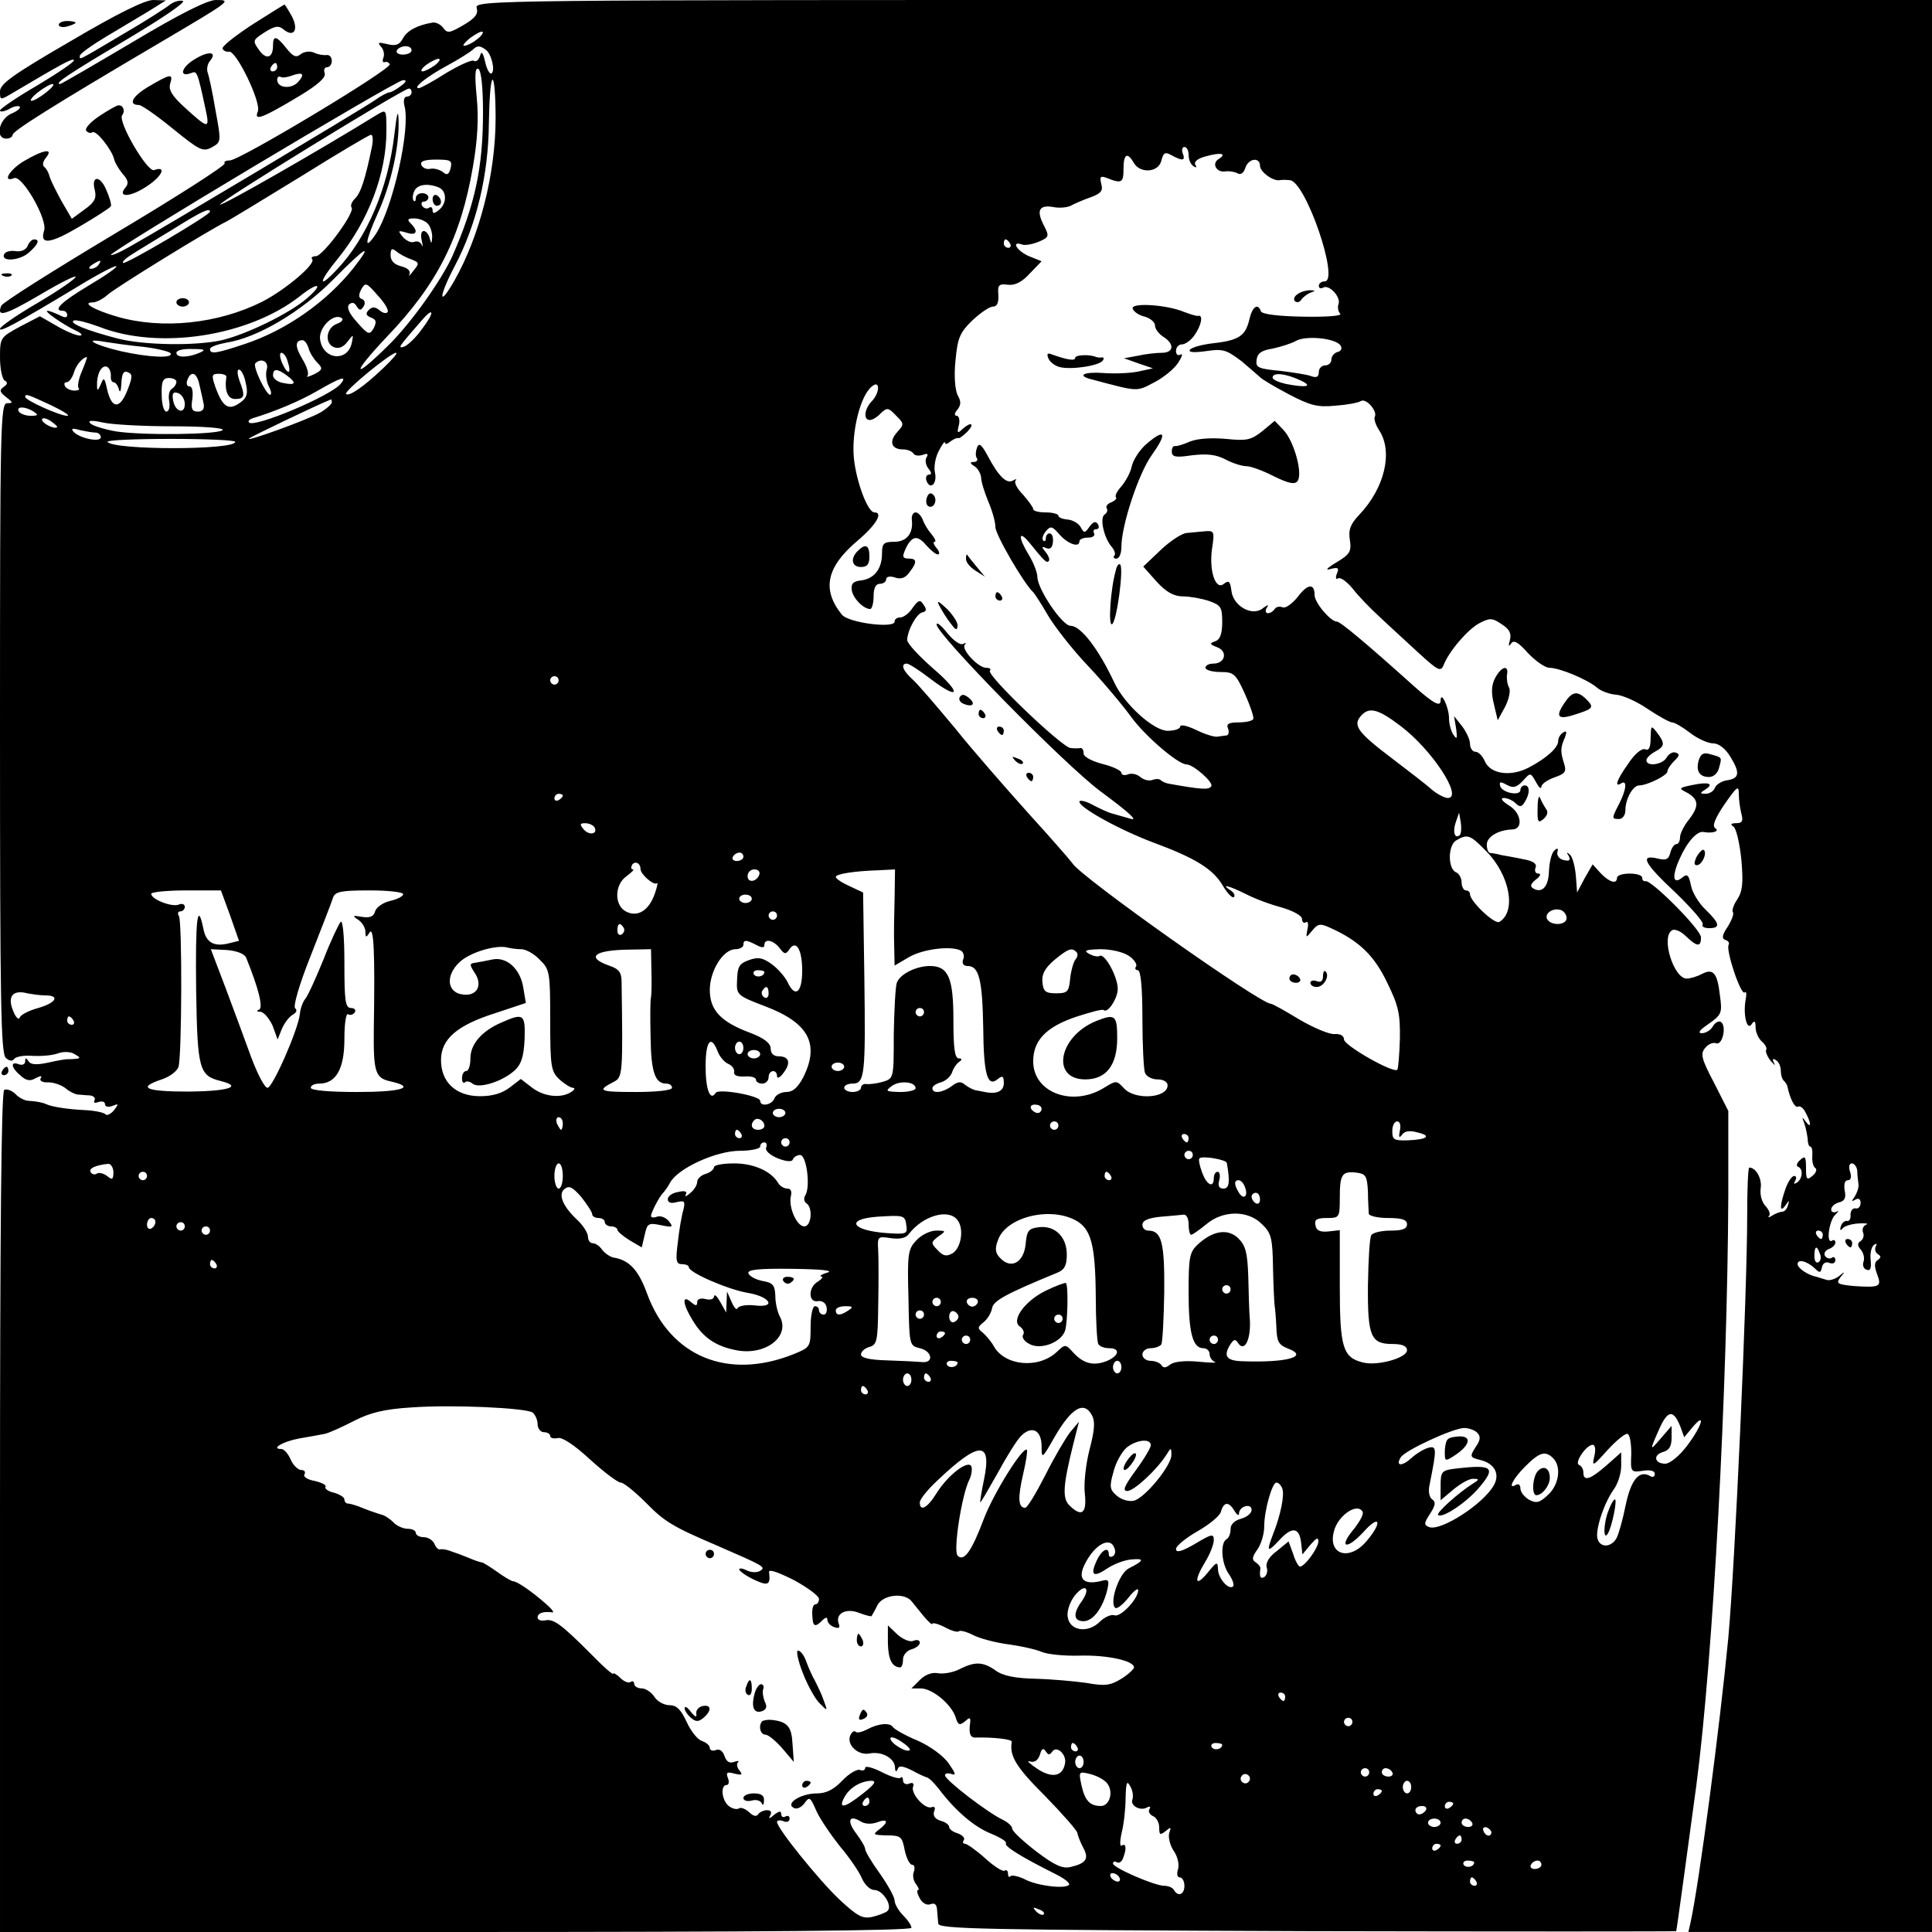 <?xml version="1.0" standalone="no"?>
<!DOCTYPE svg PUBLIC "-//W3C//DTD SVG 20010904//EN"
 "http://www.w3.org/TR/2001/REC-SVG-20010904/DTD/svg10.dtd">
<svg version="1.0" xmlns="http://www.w3.org/2000/svg"
 width="460pt" height="460pt" viewBox="0 0 460 460"
 preserveAspectRatio="xMidYMid meet">
<g transform="translate(0,460) scale(0.1,-0.1)"
fill="#000000" stroke="none">
<path d="M168 4502 c-136 -79 -167 -101 -168 -119 0 -22 0 -22 29 -5 115 68
143 84 147 79 3 -3 -35 -29 -85 -59 -50 -29 -91 -57 -91 -61 0 -4 9 -3 21 3
11 7 23 9 26 6 3 -3 -6 -11 -21 -17 -29 -14 -38 -59 -11 -59 8 0 15 4 15 9 0
9 97 70 350 219 171 101 173 102 134 102 -20 0 -86 -33 -198 -100 -93 -55
-170 -100 -173 -100 -16 0 24 26 157 105 87 52 145 91 135 93 -9 2 -24 -3 -33
-11 -9 -7 -57 -38 -107 -67 -113 -67 -105 -63 -105 -53 0 5 28 25 63 46 34 20
80 48 102 61 l40 25 -30 1 c-20 0 -85 -32 -197 -98z m-58 -122 c-14 -11 -29
-20 -35 -20 -5 0 1 9 15 20 14 11 30 20 35 20 6 0 -1 -9 -15 -20z"/>
<path d="M1135 4581 c4 -14 -3 -24 -32 -41 -33 -19 -38 -20 -48 -6 -6 8 -18
14 -26 12 -36 -6 -60 -19 -70 -38 -8 -15 -17 -18 -37 -13 -21 5 -24 4 -15 -6
6 -6 9 -18 6 -26 -3 -7 -2 -13 3 -11 5 2 10 -1 12 -5 4 -12 -359 -230 -381
-229 -9 0 -15 -3 -12 -7 2 -5 -115 -80 -261 -167 -147 -88 -269 -165 -271
-172 -12 -29 10 -22 92 26 47 28 85 47 85 43 0 -5 -41 -33 -90 -62 -50 -29
-90 -57 -90 -62 0 -8 38 12 184 100 49 30 91 52 93 49 3 -2 -27 -23 -66 -46
-65 -39 -87 -60 -61 -60 6 0 10 -5 10 -10 0 -7 -6 -7 -19 0 -11 5 -23 10 -28
10 -10 0 36 -32 67 -47 14 -6 18 -12 10 -12 -8 0 -33 10 -55 23 l-40 23 -48
-25 c-46 -25 -47 -26 -47 -73 0 -26 5 -51 11 -55 8 -4 7 -9 -2 -15 -11 -8 -10
-12 5 -24 17 -13 18 -15 3 -15 -16 0 -17 -54 -17 -774 0 -654 2 -775 14 -785
9 -8 16 -8 20 -2 4 5 23 9 44 7 20 -1 47 1 60 6 14 5 31 4 40 -2 14 -8 14 -10
2 -11 -8 -1 -18 -1 -21 -1 -3 0 -23 -3 -44 -8 -28 -6 -42 -5 -47 3 -6 9 -8 9
-8 0 0 -7 -7 -10 -15 -7 -21 8 -19 -8 4 -27 13 -12 23 -14 36 -6 12 6 16 6 12
0 -4 -6 4 -11 18 -10 14 0 32 -7 41 -14 9 -8 22 -14 28 -15 6 0 19 -2 29 -2
10 -1 15 -6 12 -12 -3 -6 1 -7 9 -4 9 3 16 1 16 -5 0 -6 8 -8 18 -4 15 6 15 5
3 -11 -8 -9 -17 -13 -20 -9 -3 4 -26 9 -51 10 -41 2 -77 8 -90 14 -8 4 -24 7
-42 8 -9 0 -24 8 -32 17 -9 8 -20 12 -26 9 -7 -4 -10 -345 -10 -1006 l0 -999
1085 0 c717 0 1085 3 1085 10 0 6 -9 19 -20 30 -11 11 -20 27 -20 35 0 8 -16
37 -35 64 -19 26 -35 53 -35 58 0 6 -10 22 -21 37 -23 30 -18 46 9 30 10 -7
26 -8 40 -3 26 10 29 1 5 -17 -16 -12 -14 -13 18 -14 34 0 37 -3 43 -35 4 -19
12 -35 18 -35 5 0 7 -7 4 -16 -4 -9 -1 -23 5 -30 6 -8 8 -14 5 -14 -4 0 -2 -9
4 -20 6 -11 16 -17 25 -14 10 4 15 0 16 -12 1 -11 2 -26 3 -34 1 -13 107 -15
879 -18 482 -1 877 -1 878 0 2 8 30 215 48 348 40 304 74 946 76 1405 l0 200
-34 67 c-30 57 -33 69 -21 83 7 9 19 14 26 11 15 -6 26 42 11 51 -5 3 -14 -2
-19 -11 -5 -9 -17 -16 -26 -16 -11 0 -5 8 16 22 31 22 33 26 27 68 -6 54 -16
65 -43 51 -11 -6 -28 -11 -36 -11 -31 0 -62 99 -35 115 6 4 21 -2 33 -14 27
-26 36 -26 36 -3 0 19 -118 137 -132 134 -5 -1 -8 3 -8 8 0 6 -13 10 -30 10
-16 0 -30 -4 -30 -10 0 -16 -18 -11 -39 11 l-19 21 -19 -33 -18 -34 -3 40 c-2
22 -8 45 -14 50 -8 7 -9 6 -3 -3 5 -10 2 -13 -11 -10 -11 2 -18 11 -16 19 3
10 0 11 -8 3 -6 -6 -11 -27 -12 -48 -1 -38 -17 -54 -38 -41 -8 5 -5 11 7 21
10 7 13 14 6 14 -7 0 -10 6 -7 14 4 9 -5 16 -28 20 -18 4 -42 8 -53 10 -11 3
-23 5 -27 5 -5 1 -8 10 -8 20 0 19 28 35 60 36 27 0 23 39 -7 57 -17 11 -22
18 -12 18 8 0 21 -6 27 -12 10 -10 15 -10 22 2 13 20 13 40 0 40 -5 0 -10 -5
-10 -11 0 -15 -43 -7 -48 9 -3 11 0 12 16 3 15 -8 23 -6 38 10 18 20 18 20 31
-3 7 -13 12 -18 13 -11 0 6 14 16 31 22 26 9 29 14 23 33 -9 28 -9 38 2 62 5
14 4 17 -4 12 -7 -4 -12 -13 -12 -20 0 -17 -29 -42 -71 -64 -43 -22 -91 -15
-104 16 -5 12 -15 22 -22 22 -7 0 -13 9 -13 19 0 10 -9 29 -19 42 l-19 24 5
-30 c3 -23 2 -27 -6 -15 -6 8 -11 26 -11 40 0 26 -20 67 -20 42 0 -16 -17 -7
-62 33 -118 106 -177 155 -185 155 -15 0 -53 45 -53 63 0 29 -17 27 -40 -4
-13 -16 -29 -28 -36 -25 -8 3 -16 1 -19 -4 -4 -6 -11 -10 -16 -10 -6 0 -7 6
-3 13 6 8 3 8 -9 -1 -25 -21 -71 5 -75 41 -3 23 -6 26 -18 17 -20 -17 -36 32
-28 85 6 40 5 42 -18 40 -12 -1 -32 -3 -43 -4 -11 -1 -39 -19 -62 -41 l-41
-39 32 -36 c23 -25 41 -35 63 -35 16 0 44 -5 62 -11 28 -10 31 -15 31 -50 0
-28 -5 -42 -17 -46 -14 -5 -13 -7 5 -14 26 -10 19 -39 -9 -39 -10 0 -19 -4
-19 -10 0 -5 16 -10 35 -10 33 0 37 -4 59 -52 13 -29 22 -56 20 -60 -3 -5 -19
-8 -36 -8 -23 0 -29 -4 -24 -15 3 -8 1 -16 -4 -16 -6 -1 -16 -2 -22 -3 -7 -1
-30 6 -50 16 -21 10 -38 14 -38 8 0 -5 -13 -10 -30 -10 -33 0 -103 63 -127
115 -38 81 -80 135 -104 135 -20 0 -79 88 -79 116 0 10 -9 34 -20 52 -26 42
-26 62 0 31 38 -47 42 -50 47 -45 3 3 0 12 -7 21 -11 13 -10 15 1 10 10 -4 15
2 16 15 1 11 -2 20 -8 20 -5 0 -9 -5 -9 -12 0 -6 -3 -8 -6 -5 -4 4 -1 13 6 22
11 13 15 13 32 -7 20 -23 48 -33 48 -17 0 5 9 9 21 9 11 0 17 5 14 10 -3 6 -1
10 5 10 6 0 8 5 4 12 -5 8 -11 6 -20 -6 -11 -16 -13 -16 -21 -1 -5 9 -19 17
-31 18 -12 1 -22 5 -22 9 0 4 -13 8 -30 8 -16 0 -30 3 -30 8 0 4 -11 19 -24
34 -14 14 -22 29 -18 34 4 4 1 4 -6 0 -15 -9 -34 9 -60 58 -15 28 -21 33 -26
20 -3 -9 -4 -20 0 -25 3 -5 -1 -9 -8 -9 -9 0 -9 -3 2 -10 8 -5 15 -17 16 -27
0 -10 8 -35 17 -57 9 -21 17 -48 17 -61 0 -18 68 -135 90 -155 3 -3 19 -27 35
-55 16 -27 58 -81 95 -120 36 -38 83 -94 104 -123 33 -45 111 -112 131 -112
16 0 65 -43 59 -52 -6 -9 -22 -8 -101 6 -7 1 -15 5 -19 8 -3 4 -12 4 -20 1 -8
-3 -21 0 -29 7 -8 7 -22 10 -30 6 -8 -3 -15 -1 -15 4 0 5 -20 15 -45 21 -26 7
-45 17 -45 25 0 8 -3 13 -7 13 -5 -1 -15 -1 -24 0 -20 1 -202 175 -192 184 3
4 0 7 -9 7 -19 0 -60 44 -51 55 5 4 3 5 -4 2 -6 -4 -22 7 -37 25 -14 18 -26
28 -26 21 0 -23 302 -331 390 -397 30 -22 62 -47 70 -55 13 -13 12 -14 -10 -7
-14 4 -29 8 -35 10 -5 1 -25 10 -42 19 -18 10 -33 13 -33 8 0 -14 96 -67 176
-97 100 -37 142 -63 165 -102 11 -19 23 -31 27 -28 3 4 0 11 -8 16 -26 17 -3
11 37 -9 21 -11 59 -25 86 -32 26 -8 47 -19 47 -27 0 -7 4 -11 9 -8 5 4 7 -4
4 -16 -4 -22 -4 -22 11 -4 14 17 19 18 43 7 69 -31 105 -66 136 -131 27 -55
31 -75 30 -134 -1 -37 -4 -70 -6 -73 -10 -9 -127 58 -127 72 0 9 -9 14 -23 13
-12 -1 -50 15 -84 35 -33 20 -63 37 -67 37 -26 0 -456 304 -473 335 -5 7 -51
60 -103 117 -52 58 -132 149 -176 204 -45 54 -91 108 -103 118 -22 20 -27 36
-12 36 5 0 30 -16 56 -36 71 -54 76 -35 6 25 -33 29 -61 59 -61 67 0 22 22 63
36 66 10 2 11 7 3 18 -8 13 -12 12 -26 -7 -8 -13 -22 -23 -29 -23 -8 0 -14 -4
-14 -10 0 -17 -111 -3 -126 17 -48 60 -36 113 37 175 44 37 63 68 41 68 -16 0
-43 72 -49 129 -6 62 15 149 43 171 20 17 19 -16 -1 -36 -17 -18 -20 -44 -4
-44 6 0 18 7 26 16 15 14 18 14 36 -5 20 -20 20 -21 3 -40 -20 -22 -14 -41 14
-41 10 0 21 -4 25 -10 3 -5 13 -6 22 -3 11 4 14 3 9 -6 -4 -6 -2 -18 4 -26 8
-10 9 -15 2 -15 -6 0 -9 -7 -6 -15 9 -23 26 -6 20 20 -3 13 1 36 9 51 8 16 15
25 15 20 0 -5 6 -3 13 3 8 6 16 9 18 8 2 -2 12 5 22 15 19 20 9 25 -12 6 -11
-11 -13 -9 -8 10 3 12 0 22 -5 22 -6 0 -6 6 1 14 9 11 10 20 1 35 -6 13 -9 46
-5 83 5 53 10 66 40 95 19 18 41 33 49 33 10 0 14 9 13 28 -2 23 1 27 23 24
17 -2 34 7 52 27 l28 29 -30 12 c-28 12 -44 37 -17 28 6 -3 24 0 39 6 26 11
27 13 13 40 -18 35 -11 49 23 43 14 -3 33 -1 41 3 9 5 30 14 47 20 25 9 31 16
26 32 -4 18 -2 20 14 14 35 -14 39 -11 39 22 0 35 9 41 24 15 15 -27 59 -24
66 4 5 20 9 22 25 13 26 -14 33 -13 26 5 -3 8 -1 15 4 15 6 0 10 -9 10 -19 0
-11 5 -23 12 -27 7 -4 8 -3 4 4 -4 7 6 15 26 20 36 10 50 6 29 -7 -17 -11 -4
-33 17 -29 10 1 22 -1 29 -5 7 -4 14 1 18 13 7 23 35 27 35 5 0 -14 31 -37 47
-34 4 1 15 1 24 0 38 -3 119 -241 83 -241 -8 0 -14 -5 -14 -11 0 -5 5 -7 10
-4 14 9 43 -22 37 -39 -3 -7 -1 -18 4 -23 5 -5 -30 -8 -88 -7 -61 1 -99 6
-101 13 -7 20 -20 11 -27 -18 -9 -40 -24 -51 -84 -58 -28 -3 -54 -10 -58 -16
-4 -6 10 -7 39 -3 40 6 48 3 84 -24 21 -18 41 -35 44 -38 3 -4 33 -22 67 -40
53 -28 70 -32 112 -28 28 2 55 7 61 11 13 8 41 -25 33 -38 -2 -4 2 -19 11 -32
33 -51 13 -137 -48 -201 -21 -22 -26 -36 -22 -60 4 -27 0 -34 -32 -53 -22 -13
-28 -20 -15 -16 19 5 22 3 16 -11 -4 -10 -2 -15 3 -11 6 3 21 -8 35 -25 13
-17 42 -47 64 -67 21 -20 63 -58 92 -85 47 -43 53 -46 60 -30 12 32 57 85 85
100 25 13 31 13 53 -2 19 -12 24 -22 20 -38 -4 -14 -3 -17 3 -8 6 9 17 3 40
-23 18 -19 41 -35 51 -35 24 0 91 -28 113 -47 9 -8 30 -16 45 -17 16 -1 50
-16 76 -34 27 -18 53 -32 58 -32 6 0 25 -11 43 -25 18 -14 43 -25 55 -25 13 0
29 -12 41 -32 24 -39 21 -52 -9 -56 -12 -2 -25 -10 -28 -18 -3 -8 -13 -14 -22
-14 -14 0 -14 2 -1 10 22 14 9 19 -30 11 -34 -7 -34 -8 -12 -19 27 -16 28 -32
2 -65 -11 -14 -20 -32 -20 -41 0 -9 -4 -16 -9 -16 -5 0 -11 -9 -14 -20 -4 -17
-11 -19 -31 -14 -43 10 -31 -12 44 -82 38 -37 67 -70 64 -75 -3 -5 4 -9 15 -9
28 0 26 11 -8 44 -16 15 -32 41 -35 58 -5 25 -9 28 -20 19 -23 -19 -26 2 -7
44 18 41 42 67 57 64 22 -4 39 2 28 9 -8 5 -1 23 22 57 30 43 34 46 34 25 0
-14 3 -35 6 -47 5 -18 2 -23 -12 -23 -13 0 -15 -3 -7 -8 7 -4 15 -40 19 -78 5
-57 3 -76 -10 -96 -9 -13 -13 -27 -10 -30 3 -4 -3 -19 -12 -34 -14 -20 -15
-29 -6 -32 7 -2 10 -7 8 -11 -8 -12 29 -122 38 -114 4 4 5 -4 2 -19 -6 -36 4
-74 15 -56 6 9 9 7 9 -8 0 -12 7 -27 15 -34 8 -7 13 -16 10 -20 -2 -4 3 -16
11 -26 9 -10 12 -13 8 -5 -5 9 -3 12 4 7 7 -4 12 -15 12 -25 0 -10 3 -21 8
-25 4 -4 8 -11 8 -14 6 -29 18 -51 25 -47 4 3 13 -3 18 -14 14 -26 14 -40 0
-21 -9 12 -9 11 -3 -5 4 -11 7 -28 8 -37 0 -10 3 -18 6 -18 4 0 6 -10 5 -22
-1 -13 2 -26 7 -29 5 -3 2 -12 -7 -19 -13 -11 -15 -8 -15 19 0 27 -2 30 -14
19 -8 -7 -10 -14 -5 -16 13 -5 11 -29 -3 -38 -7 -4 -8 -3 -4 4 4 7 3 12 -2 12
-6 0 -15 -14 -21 -31 -14 -40 -14 -59 0 -39 9 13 10 13 6 0 -2 -8 -8 -15 -13
-15 -5 0 -16 -4 -24 -9 -8 -5 -12 -6 -8 -1 4 4 0 14 -8 23 -9 9 -14 27 -12 42
4 23 -11 50 -27 50 -3 0 -5 -51 -5 -112 0 -190 -29 -834 -45 -1008 -20 -209
-69 -582 -90 -678 l-5 -22 290 0 290 0 0 2300 0 2300 -1736 0 c-1695 0 -1735
0 -1729 -19z m-1 -76 c-10 -8 -23 -14 -29 -14 -5 -1 1 8 15 19 14 10 27 17 29
14 3 -2 -4 -11 -15 -19z m-154 -25 c0 -5 -9 -10 -21 -10 -11 0 -17 5 -14 10 3
6 13 10 21 10 8 0 14 -4 14 -10z m176 2 c14 -9 24 -51 14 -57 -4 -2 -11 10
-15 28 -5 22 -9 27 -12 14 -3 -9 -9 -15 -14 -12 -5 4 -35 -10 -67 -29 -31 -20
-61 -36 -65 -36 -15 0 18 27 68 54 28 15 54 32 60 37 11 11 17 11 31 1z m-120
-37 c-11 -8 -25 -15 -30 -15 -6 0 -2 7 8 15 11 8 25 15 30 15 6 0 2 -7 -8 -15z
m114 -113 c0 -131 -19 -219 -73 -342 -26 -57 -98 -159 -152 -212 -87 -86 -89
-70 -4 20 120 125 176 236 205 405 11 63 14 115 9 166 -5 52 -4 71 4 67 7 -5
11 -44 11 -104z m-196 63 c-10 -8 -23 -15 -27 -15 -4 0 -20 -8 -35 -19 -27
-19 -514 -310 -586 -350 -21 -12 -40 -20 -42 -18 -6 6 678 415 695 416 10 1 9
-4 -5 -14z m226 -76 c0 -133 -38 -281 -98 -387 -39 -68 -38 -39 1 35 52 99 80
217 81 340 1 57 4 103 9 103 4 0 7 -41 7 -91z m-200 61 c0 -5 -5 -10 -11 -10
-7 0 -9 -9 -6 -22 15 -55 -28 -243 -68 -305 -29 -43 -26 -19 4 48 32 70 52
160 50 223 -1 28 -4 17 -10 -34 -15 -128 -65 -246 -137 -322 -46 -49 -44 -30
3 27 72 89 115 201 115 303 0 52 0 52 -22 39 -141 -87 -370 -218 -374 -214 -5
5 433 274 449 276 4 1 7 -3 7 -9z m-95 -132 c-15 -73 -26 -108 -40 -121 -8 -8
-11 -17 -8 -21 10 -10 -68 -116 -85 -116 -8 0 -12 -3 -9 -7 11 -10 -62 -72
-118 -101 -105 -53 -239 -67 -346 -36 -55 16 -86 34 -58 34 8 0 24 8 35 18 17
16 246 157 284 175 8 4 87 52 175 106 88 55 164 100 168 100 5 1 6 -14 2 -31z
m188 -48 c-4 -16 -9 -18 -18 -10 -8 6 -21 10 -31 8 -9 -2 -19 3 -21 10 -3 8 8
12 35 12 35 0 39 -2 35 -20z m-29 -46 c20 -8 21 -38 1 -54 -11 -9 -15 -9 -15
-1 0 7 -4 10 -9 6 -5 -3 -12 -1 -16 5 -3 5 -1 10 4 10 6 0 11 5 11 10 0 6 -7
10 -15 10 -8 0 -15 -5 -15 -12 0 -6 -2 -9 -5 -6 -3 3 -3 13 1 22 6 16 30 21
58 10z m-544 -58 c0 -8 -202 -127 -207 -122 -3 2 6 11 19 19 12 8 57 35 98 60
70 44 90 53 90 43z m518 -28 c7 -7 11 -21 11 -32 -1 -17 -2 -18 -6 -3 -2 9 -9
17 -14 17 -6 0 -8 -10 -5 -22 3 -13 3 -18 0 -11 -3 7 -11 10 -18 7 -7 -3 -19
3 -27 12 -12 15 -12 16 9 10 24 -8 29 3 10 22 -9 9 -8 12 8 12 11 0 25 -5 32
-12z m1387 -48 c3 -5 1 -10 -4 -10 -6 0 -11 5 -11 10 0 6 2 10 4 10 3 0 8 -4
11 -10z m-1564 -59 c-64 -80 -159 -147 -258 -180 -69 -23 -83 -25 -83 -12 0 5
17 11 38 15 74 11 180 74 256 151 77 78 97 90 47 26z m137 22 c21 -8 21 -10 6
-28 -8 -11 -13 -15 -9 -8 3 8 -4 15 -20 19 -16 4 -25 13 -25 26 0 16 3 18 13
10 7 -6 23 -15 35 -19z m-743 -13 c-3 -5 -12 -10 -18 -10 -7 0 -6 4 3 10 19
12 23 12 15 0z m688 -113 c-3 -4 -11 -3 -19 4 -11 9 -18 9 -26 1 -8 -8 -7 -13
5 -18 13 -5 14 -10 7 -25 -10 -17 -13 -17 -40 14 -19 21 -25 35 -19 42 7 6 13
5 18 -4 7 -11 10 -11 17 0 4 7 3 14 -4 17 -8 2 -9 9 -2 23 10 17 12 17 39 -14
16 -17 27 -35 24 -40z m-193 32 c-42 -36 -143 -85 -202 -99 -63 -14 -186 -12
-248 4 -73 19 -118 37 -104 43 6 2 33 -5 60 -15 142 -56 355 -23 477 72 45 36
60 32 17 -5z m275 -72 c-14 -20 -33 -38 -42 -42 -18 -6 -14 -1 41 62 30 35 31
19 1 -20z m-203 12 c-26 -10 -30 -47 -6 -56 11 -4 22 1 31 13 14 18 15 19 11
0 -8 -49 -70 -44 -76 7 -3 27 32 62 51 50 6 -3 1 -10 -11 -14z m2390 -52 c4
-7 1 -13 -7 -15 -8 -2 -15 -10 -15 -18 0 -8 -7 -14 -15 -14 -8 0 -15 -7 -15
-16 0 -11 -5 -14 -17 -10 -9 4 -43 9 -75 13 -53 5 -59 8 -56 27 2 15 12 22 38
26 19 4 44 12 55 18 23 14 96 7 107 -11z m-2849 -3 c32 -4 60 -11 63 -15 8
-13 -53 -10 -119 5 -64 15 -92 32 -37 22 19 -3 61 -9 93 -12z m392 -4 c3 -11
13 -26 21 -34 13 -13 12 -17 -8 -27 -13 -6 -20 -8 -16 -4 4 5 -1 22 -12 40
-18 30 -18 45 1 45 4 0 11 -9 14 -20z m-260 -10 c-28 -12 -55 -12 -55 0 0 6
17 10 38 9 30 0 33 -2 17 -9z m210 -21 c10 -30 0 -33 -13 -4 -6 14 -7 25 -2
25 5 0 12 -9 15 -21z m228 -15 c-46 -44 -82 -69 -89 -62 -6 6 106 98 119 98 5
0 -9 -16 -30 -36z m-718 -8 c-8 -18 -11 -36 -8 -40 4 -3 -1 -6 -10 -6 -9 0
-19 5 -22 10 -3 6 -2 10 4 10 5 0 13 10 17 23 5 18 21 36 31 37 1 0 -4 -15
-12 -34z m440 4 c-3 -10 -1 -28 5 -40 6 -11 7 -20 3 -20 -10 1 -42 68 -35 75
14 14 33 4 27 -15z m-371 -14 c-1 -9 2 -16 6 -16 5 0 11 -8 13 -17 3 -10 5 -4
6 14 1 23 5 31 15 27 12 -5 12 -11 -1 -44 -18 -45 -37 -44 -48 3 -6 28 -8 30
-15 12 -7 -16 -9 -17 -9 -3 -1 26 10 49 23 45 6 -2 10 -12 10 -21z m321 -18
c6 -24 3 -35 -11 -45 -29 -22 -43 -14 -61 35 -10 29 -9 32 8 32 10 0 18 -3 18
-7 -5 -33 3 -53 21 -53 23 0 24 8 10 44 -5 15 -6 26 -1 26 5 0 13 -14 16 -32z
m98 18 c24 -18 21 -24 -8 -18 -14 2 -25 11 -25 18 0 17 10 17 33 0z m-208 -23
c4 -16 8 -36 10 -45 2 -12 -3 -18 -14 -18 -14 0 -17 7 -13 30 2 18 0 30 -7 30
-6 0 -8 7 -5 15 9 24 23 18 29 -12z m2620 12 c33 -15 17 -19 -34 -9 -17 4 -31
10 -31 15 0 13 30 10 65 -6z m-2675 -4 c0 -6 -5 -13 -11 -17 -6 -3 -9 -17 -6
-30 2 -14 -1 -24 -7 -24 -6 0 -11 18 -11 40 -1 32 3 40 17 40 10 0 18 -4 18
-9z m391 -5 c-24 -29 -205 -105 -218 -92 -3 3 0 7 8 10 50 15 111 40 154 65
57 33 73 38 56 17z m-371 -48 c0 -26 -24 -18 -28 10 -3 16 1 20 12 16 9 -3 16
-15 16 -26z m-318 -3 c29 -14 46 -25 38 -25 -18 0 -100 37 -100 45 0 8 4 7 62
-20z m668 7 c0 -4 -12 -15 -27 -24 -29 -17 -181 -72 -170 -62 4 4 162 80 195
93 1 1 2 -3 2 -7z m-710 -22 c12 -8 11 -10 -7 -10 -12 0 -25 5 -28 10 -8 13
15 13 35 0z m56 -37 c-6 -6 -36 9 -36 18 0 5 9 4 20 -3 10 -7 18 -14 16 -15z
m276 2 c72 0 123 -4 118 -9 -11 -11 -192 -13 -255 -3 -27 5 -54 13 -60 19 -7
7 3 8 30 2 22 -5 97 -9 167 -9z m-184 -15 c6 0 12 -5 12 -11 0 -13 -50 -3 -65
13 -7 8 -2 9 15 4 14 -3 31 -6 38 -6z m332 -22 c0 -20 -291 -20 -304 0 -2 4
65 7 150 7 85 0 154 -3 154 -7z m770 -568 c0 -5 -4 -10 -10 -10 -5 0 -10 5
-10 10 0 6 5 10 10 10 6 0 10 -4 10 -10z m2004 -108 c75 -56 151 -172 113
-172 -7 0 -25 9 -38 20 -13 12 -55 44 -93 73 -82 62 -95 79 -77 101 20 24 41
19 95 -22z m-1994 -166 c0 -3 -4 -8 -10 -11 -5 -3 -10 -1 -10 4 0 6 5 11 10
11 6 0 10 -2 10 -4z m2136 -94 c-12 -11 -18 7 -10 30 l8 23 4 -23 c2 -13 1
-26 -2 -30z m-2061 19 c10 -17 -12 -21 -25 -6 -10 12 -10 15 3 15 9 0 18 -4
22 -9z m2124 -58 c56 -57 72 -143 31 -168 -11 -7 -70 49 -70 66 0 5 -4 9 -10
9 -5 0 -10 9 -10 19 0 10 -6 21 -13 24 -20 8 -20 64 0 76 27 16 33 14 72 -26z
m-1769 -13 c0 -5 -7 -10 -16 -10 -8 0 -12 5 -9 10 3 6 10 10 16 10 5 0 9 -4 9
-10z m-245 -29 c0 -13 32 -40 39 -34 3 4 1 -8 -5 -25 -14 -40 -41 -57 -69 -42
-28 15 -27 64 2 84 12 9 19 16 15 16 -5 0 -5 5 -2 11 7 10 20 4 20 -10z m283
-13 c-6 -18 -28 -21 -28 -4 0 9 7 16 16 16 9 0 14 -5 12 -12z m322 -55 c-1
-38 -2 -89 -1 -115 l1 -47 34 20 c34 20 103 28 125 15 5 -4 8 -13 4 -21 -3 -9
1 -15 11 -15 27 0 35 -33 37 -146 1 -113 10 -144 35 -123 11 9 14 7 14 -10 0
-19 -17 -27 -45 -21 -5 1 -15 3 -21 4 -7 1 -18 7 -26 13 -10 9 -18 8 -32 -3
-22 -16 -46 -19 -46 -5 0 5 9 11 20 14 11 3 23 13 27 24 3 10 11 21 17 25 7 5
7 8 -1 8 -10 0 -13 25 -13 92 0 100 -12 128 -56 128 -33 0 -73 -20 -79 -41 -3
-9 -6 -64 -7 -122 0 -105 0 -105 -27 -113 -14 -4 -32 -6 -38 -5 -7 1 -13 -3
-13 -9 0 -5 -9 -10 -20 -10 -11 0 -20 5 -20 10 0 6 9 10 20 10 29 0 31 21 28
250 l-3 205 -32 15 c-18 8 -33 18 -33 22 0 7 41 14 103 16 l38 2 -1 -67z
m-1582 -43 l21 -60 -24 -6 c-36 -9 -55 2 -61 36 -14 67 -19 21 -17 -147 3
-190 7 -204 59 -217 52 -13 19 -24 -76 -25 -103 0 -125 9 -65 29 19 6 37 20
40 30 8 26 9 345 1 359 -4 6 -2 11 3 11 6 0 11 5 11 11 0 6 -7 9 -15 5 -17 -6
-65 13 -65 26 0 4 37 8 83 8 l83 0 22 -60z m412 51 c0 -5 -14 -12 -31 -16 -17
-4 -33 -15 -36 -25 -3 -12 -12 -16 -31 -13 -23 4 -24 3 -9 -7 9 -6 17 -19 17
-28 0 -15 2 -15 10 -2 10 15 13 -48 10 -230 -1 -103 3 -117 41 -125 61 -14 25
-25 -81 -25 -67 0 -110 4 -110 10 0 6 9 10 20 10 40 0 60 35 60 106 0 38 4 63
9 59 5 -3 12 -1 16 5 3 5 -1 10 -9 10 -14 0 -16 17 -16 107 0 66 -4 103 -9 98
-5 -6 -24 -46 -41 -90 -18 -44 -37 -86 -43 -93 -6 -7 -12 -24 -13 -36 -4 -38
-65 -176 -77 -176 -7 0 -24 33 -39 73 -14 39 -42 114 -61 165 l-35 92 39 -2
c23 -2 41 -9 45 -18 30 -74 41 -119 31 -124 -7 -2 -6 -5 3 -5 9 -1 21 -16 29
-33 l12 -33 10 25 c6 14 17 29 26 34 9 5 11 11 6 15 -6 3 9 56 37 126 26 66
50 128 53 138 5 14 19 17 87 17 44 0 80 -4 80 -9z m830 -11 c0 -5 -7 -10 -15
-10 -8 0 -15 5 -15 10 0 6 7 10 15 10 8 0 15 -4 15 -10z m1940 -46 c0 -17 -36
-19 -46 -3 -8 14 14 29 33 22 7 -3 13 -11 13 -19z m-1880 6 c0 -5 -4 -10 -10
-10 -5 0 -10 5 -10 10 0 6 5 10 10 10 6 0 10 -4 10 -10z m-365 -29 c3 -5 1
-12 -5 -16 -5 -3 -10 1 -10 9 0 18 6 21 15 7z m316 -41 c13 -7 19 -7 19 0 0
16 21 12 36 -7 11 -15 15 -16 23 -4 16 25 31 1 31 -50 0 -53 -17 -66 -35 -27
-6 12 -22 31 -37 42 -22 16 -33 18 -55 10 -23 -8 -27 -16 -28 -46 -2 -37 -1
-38 67 -64 103 -39 130 -89 91 -168 -13 -25 -25 -36 -41 -36 -12 0 -25 -7 -28
-15 -6 -16 -34 -21 -34 -6 0 12 -99 30 -106 19 -13 -21 -24 8 -24 63 0 61 13
77 29 35 5 -13 17 -26 25 -29 9 -4 15 -12 14 -19 -2 -8 7 -12 25 -11 15 1 27
-2 27 -8 0 -5 7 -9 15 -9 8 0 15 7 15 15 0 18 20 20 20 3 0 -7 7 -4 15 7 19
24 14 40 -11 40 -12 0 -19 7 -19 18 0 13 -15 25 -49 38 -70 26 -96 54 -96 102
0 46 32 97 61 97 10 0 19 5 19 10 0 13 6 13 31 0z m-560 -10 c11 0 31 -11 44
-25 24 -23 25 -30 25 -144 0 -111 2 -122 22 -141 12 -11 27 -20 32 -20 6 0 4
-5 -4 -10 -25 -16 -66 -11 -94 11 l-26 20 -26 -20 c-18 -14 -41 -21 -71 -21
-57 0 -93 33 -93 86 0 50 38 83 130 112 l72 24 -6 36 c-7 46 -41 76 -76 67
-14 -3 -31 -6 -37 -7 -16 -2 -16 -4 -1 -27 17 -28 3 -53 -29 -49 -39 4 -43 45
-9 77 25 24 88 42 114 35 8 -2 22 -4 33 -4z m310 -52 c1 -29 0 -57 -1 -63 -2
-5 -2 -48 -1 -94 1 -84 11 -111 37 -111 8 0 14 -4 14 -10 0 -6 -36 -10 -87
-10 -86 0 -93 3 -52 24 22 11 22 19 19 237 0 24 -6 32 -30 40 -56 20 -35 37
48 38 l52 1 1 -52z m1012 45 c4 -3 3 -11 -2 -17 -5 -6 -11 -27 -13 -46 -3 -31
-6 -35 -33 -35 -25 0 -31 4 -33 26 -2 19 5 33 28 53 33 27 42 31 53 19z m125
-9 c12 -8 20 -20 17 -25 -4 -5 -1 -9 4 -9 7 0 11 -40 11 -114 0 -63 3 -121 6
-130 3 -9 17 -16 30 -16 14 0 24 -6 24 -14 0 -31 -78 -36 -104 -7 -18 19 -18
19 -49 0 -75 -45 -167 -10 -167 64 0 50 31 82 102 106 34 11 63 19 66 16 8 -8
30 22 33 46 4 26 -30 91 -43 83 -4 -3 -16 0 -25 5 -14 8 -8 10 27 11 26 0 55
-7 68 -16z m-868 -38 c0 -11 -19 -15 -25 -6 -3 5 1 10 9 10 9 0 16 -2 16 -4z
m10 -52 c0 -8 -5 -12 -10 -9 -6 4 -8 11 -5 16 9 14 15 11 15 -7z m-1722 -4
c36 0 25 -18 -17 -30 -22 -6 -42 -16 -44 -23 -3 -6 -10 1 -16 17 -14 34 0 50
34 41 11 -2 30 -5 43 -5z m2092 -40 c0 -5 -4 -10 -10 -10 -5 0 -10 5 -10 10 0
6 5 10 10 10 6 0 10 -4 10 -10z m-2025 -20 c3 -5 1 -10 -4 -10 -6 0 -11 5 -11
10 0 6 2 10 4 10 3 0 8 -4 11 -10z m1595 -65 c0 -8 -4 -15 -10 -15 -5 0 -10 7
-10 15 0 8 5 15 10 15 6 0 10 -7 10 -15z m40 -15 c0 -5 -7 -10 -15 -10 -8 0
-15 5 -15 10 0 6 7 10 15 10 8 0 15 -4 15 -10z m200 -30 c0 -5 -7 -10 -15 -10
-8 0 -15 5 -15 10 0 6 7 10 15 10 8 0 15 -4 15 -10z m170 -51 c0 -5 -17 -9
-37 -9 -34 1 -36 2 -20 14 18 14 57 11 57 -5z m300 -49 c0 -5 -4 -10 -9 -10
-6 0 -13 5 -16 10 -3 6 1 10 9 10 9 0 16 -4 16 -10z m-610 -10 c0 -5 -7 -10
-15 -10 -8 0 -15 5 -15 10 0 6 7 10 15 10 8 0 15 -4 15 -10z m-530 -25 c0 -8
-2 -15 -4 -15 -2 0 -6 7 -10 15 -3 8 -1 15 4 15 6 0 10 -7 10 -15z m480 -6 c0
-5 -7 -9 -15 -9 -15 0 -20 12 -9 23 8 8 24 -1 24 -14z m700 1 c0 -5 -4 -10
-10 -10 -5 0 -10 5 -10 10 0 6 5 10 10 10 6 0 10 -4 10 -10z m813 -12 c-3 -16
-2 -19 5 -10 6 9 18 11 36 6 35 -8 26 -17 -21 -19 -34 -1 -38 1 -38 22 0 13 5
23 12 23 6 0 9 -9 6 -22z m-1568 -8 c3 -5 1 -10 -4 -10 -6 0 -11 5 -11 10 0 6
2 10 4 10 3 0 8 -4 11 -10z m1065 -10 c0 -5 -2 -10 -4 -10 -3 0 -8 5 -11 10
-3 6 -1 10 4 10 6 0 11 -4 11 -10z m-950 -10 c0 -5 -4 -10 -10 -10 -5 0 -10 5
-10 10 0 6 5 10 10 10 6 0 10 -4 10 -10z m-56 -13 c-2 -7 9 -17 28 -25 21 -8
34 -9 36 -2 2 5 10 10 17 10 15 0 25 -73 13 -95 -5 -7 -4 -16 2 -20 16 -10 12
-55 -5 -55 -18 0 -38 46 -32 72 3 11 0 18 -8 18 -8 0 -18 6 -22 13 -17 29 -59
47 -105 47 -27 0 -48 -4 -48 -9 0 -5 -9 -13 -20 -16 -11 -3 -20 -12 -20 -19 0
-8 -8 -20 -17 -27 -9 -8 -14 -9 -10 -3 4 7 -2 10 -18 6 -14 -2 -25 -10 -25
-17 0 -9 8 -11 22 -7 18 4 20 2 15 -19 -4 -13 -10 -48 -13 -76 -6 -45 -4 -53
10 -53 9 0 16 -3 16 -7 0 -13 93 -53 139 -61 56 -9 71 -37 17 -30 -19 2 -37
-1 -40 -7 -2 -5 -8 1 -14 15 l-11 25 -1 -25 -1 -25 -14 25 c-8 14 -14 20 -15
13 0 -6 -9 -9 -20 -6 -12 3 -20 0 -20 -7 0 -10 -3 -10 -15 0 -22 19 -20 -5 5
-45 25 -41 56 -61 104 -70 69 -13 128 33 103 80 -6 11 -11 33 -11 50 -1 25 -6
31 -30 35 -16 3 -31 11 -34 18 -3 9 22 12 105 11 69 -1 99 -4 83 -9 -14 -4
-20 -9 -15 -9 6 -1 2 -6 -7 -12 -24 -13 -24 -51 -1 -47 10 2 19 -4 21 -14 2
-10 -1 -18 -7 -18 -6 0 -11 5 -11 10 0 6 -4 10 -10 10 -5 0 -10 -22 -10 -49 0
-48 -1 -49 -40 -65 -157 -63 -294 -6 -349 143 -21 58 -43 81 -81 87 -8 2 -20
10 -26 18 -6 9 -16 16 -23 16 -6 0 -11 7 -11 15 0 9 -11 26 -23 38 -37 34 -49
63 -33 76 11 9 19 5 40 -19 14 -18 26 -36 26 -41 0 -5 7 -9 15 -9 8 0 15 -4
15 -10 0 -5 7 -10 15 -10 8 0 15 -4 15 -8 0 -4 13 -15 29 -25 l29 -17 7 30 c6
27 9 29 38 23 29 -6 31 -5 19 10 -8 9 -20 13 -28 10 -8 -3 -14 -2 -14 2 0 8
21 48 29 55 3 3 11 14 17 25 19 34 110 75 165 75 27 0 49 5 49 10 0 6 4 10 10
10 5 0 7 -6 4 -13z m1016 -17 c0 -5 -4 -10 -10 -10 -5 0 -10 5 -10 10 0 6 5
10 10 10 6 0 10 -4 10 -10z m81 -19 c8 -45 6 -61 -8 -61 -10 0 -14 6 -10 20 3
11 1 20 -4 20 -5 0 -9 -7 -9 -15 0 -25 -17 -17 -28 14 -6 16 -9 31 -6 33 6 7
64 -3 65 -11z m-2651 -22 c0 -18 -3 -19 -15 -9 -8 6 -19 9 -24 6 -5 -4 -12 -2
-15 3 -6 9 12 17 42 20 6 0 12 -9 12 -20z m1070 -9 c0 -16 -4 -30 -10 -30 -5
0 -10 14 -10 30 0 17 5 30 10 30 6 0 10 -13 10 -30z m3082 13 c0 -10 2 -25 3
-33 1 -8 -4 -21 -9 -29 -8 -11 -8 -13 2 -7 7 4 12 1 12 -8 0 -9 -6 -15 -12
-13 -7 1 -12 -6 -12 -15 1 -10 -3 -16 -8 -15 -6 1 -13 -5 -15 -13 -3 -9 -1
-11 4 -5 4 6 22 11 38 12 17 1 25 0 18 -3 -7 -3 -10 -11 -7 -19 3 -7 0 -16 -6
-20 -8 -5 -8 -11 1 -21 6 -7 9 -20 6 -28 -3 -8 0 -17 7 -19 9 -4 12 3 10 23
-2 16 2 32 8 36 6 4 8 3 4 -4 -3 -6 -1 -14 5 -18 8 -5 8 -8 0 -14 -8 -5 -9
-14 -2 -33 12 -31 7 -33 -55 -29 -40 4 -43 6 -32 21 12 14 11 15 -4 2 -10 -7
-23 -11 -30 -8 -7 2 -17 5 -23 7 -21 4 -45 21 -45 30 0 13 21 8 40 -9 13 -13
15 -12 18 2 2 9 9 14 18 10 8 -3 14 0 14 7 0 6 -4 9 -9 5 -5 -3 -12 -1 -16 5
-3 6 1 13 9 16 9 3 16 10 16 16 0 5 -4 7 -8 4 -15 -9 -7 49 8 62 8 8 9 11 3 7
-7 -3 -13 -1 -13 5 0 7 8 14 18 17 14 3 18 11 14 29 -2 14 0 24 8 24 7 0 9 8
5 20 -4 11 -2 20 4 20 6 0 12 -8 13 -17z m-4072 -13 c0 -5 -4 -10 -10 -10 -5
0 -10 5 -10 10 0 6 5 10 10 10 6 0 10 -4 10 -10z m2295 0 c3 -5 1 -10 -4 -10
-6 0 -11 5 -11 10 0 6 2 10 4 10 3 0 8 -4 11 -10z m612 -37 c0 -24 2 -47 2
-53 1 -5 21 -10 46 -10 33 0 45 -4 45 -15 0 -11 -11 -15 -39 -15 -22 0 -43 -5
-46 -11 -4 -6 -7 -59 -8 -119 -1 -123 7 -140 59 -140 23 0 34 -5 34 -15 0 -18
-70 -38 -105 -29 -48 12 -55 36 -55 182 l0 133 -27 -3 c-20 -2 -29 2 -31 15
-3 13 3 17 27 17 30 0 31 1 31 48 0 56 5 64 40 60 22 -3 25 -8 27 -45z m-293
11 c9 -22 -3 -32 -14 -14 -12 19 -12 30 -1 30 5 0 12 -7 15 -16z m36 -30 c0
-8 -4 -12 -10 -9 -5 3 -10 10 -10 16 0 5 5 9 10 9 6 0 10 -7 10 -16z m-842
-62 c3 -20 0 -21 -46 -18 -84 6 -101 33 -24 39 64 4 67 4 70 -21z m121 14 c17
-20 10 -67 -11 -80 -14 -8 -22 -7 -35 7 -17 17 -17 19 1 33 19 13 19 14 -5 14
-14 0 -35 -10 -47 -23 -20 -21 -22 -32 -19 -137 2 -113 2 -114 27 -120 30 -7
34 -36 5 -33 -11 1 -48 3 -82 4 -42 1 -63 6 -63 14 0 7 9 15 20 18 18 5 20 14
21 99 1 51 1 109 0 129 -2 35 -2 36 30 31 21 -3 36 0 43 10 33 43 93 61 115
34z m281 -1 c38 -20 48 -58 49 -183 0 -56 3 -107 6 -112 3 -6 15 -10 26 -10
28 0 23 -19 -7 -31 -32 -12 -55 -5 -79 21 -18 20 -19 20 -39 1 -44 -41 -124
-33 -150 14 -6 11 -18 25 -26 32 -13 10 -13 13 2 25 9 7 18 22 20 33 3 18 32
34 156 85 17 7 22 18 22 43 0 42 -28 70 -67 65 -24 -3 -28 -8 -31 -40 -4 -43
-34 -61 -60 -34 -12 12 -14 22 -6 43 18 54 121 81 184 48z m270 -10 c0 -14 3
-25 6 -25 3 0 19 11 36 25 40 34 100 34 133 0 22 -21 25 -33 26 -105 1 -44 3
-84 4 -90 1 -5 3 -28 4 -50 1 -34 5 -42 28 -51 51 -19 -4 -34 -109 -30 -39 1
-46 13 -28 41 8 12 12 12 18 2 15 -22 30 8 28 53 -2 22 -3 70 -4 108 -2 53 -6
71 -23 88 -25 25 -61 19 -96 -13 -21 -19 -23 -31 -23 -115 0 -97 10 -133 35
-133 8 0 15 -6 15 -14 0 -8 6 -16 13 -19 6 -2 -12 -2 -40 1 -33 3 -58 0 -67
-7 -10 -8 -16 -9 -21 -1 -3 5 -15 10 -26 10 -10 0 -19 7 -19 15 0 8 9 15 19
15 11 0 22 4 26 9 3 5 6 61 7 125 1 117 -6 146 -38 146 -8 0 -14 6 -14 14 0
10 14 16 43 19 23 2 48 4 55 5 7 1 12 -9 12 -23z m-2460 6 c0 -6 -4 -13 -10
-16 -5 -3 -10 1 -10 9 0 9 5 16 10 16 6 0 10 -4 10 -9z m70 -11 c0 -5 -4 -10
-10 -10 -5 0 -10 5 -10 10 0 6 5 10 10 10 6 0 10 -4 10 -10z m60 -10 c0 -5 -4
-10 -10 -10 -5 0 -10 5 -10 10 0 6 5 10 10 10 6 0 10 -4 10 -10z m3840 -10 c0
-5 -2 -10 -4 -10 -3 0 -8 5 -11 10 -3 6 -1 10 4 10 6 0 11 -4 11 -10z m-7 -45
c4 -8 2 -17 -3 -20 -6 -4 -10 3 -10 14 0 25 6 27 13 6z m-3818 -25 c3 -5 1
-10 -4 -10 -6 0 -11 5 -11 10 0 6 2 10 4 10 3 0 8 -4 11 -10z m2415 -60 c0 -5
-4 -10 -10 -10 -5 0 -10 5 -10 10 0 6 5 10 10 10 6 0 10 -4 10 -10z m-690 -30
c0 -5 -4 -10 -10 -10 -5 0 -10 5 -10 10 0 6 5 10 10 10 6 0 10 -4 10 -10z m88
-1 c-2 -6 -8 -10 -13 -10 -5 0 -11 4 -13 10 -2 6 4 11 13 11 9 0 15 -5 13 -11z
m-308 -19 c-19 -13 -30 -13 -30 0 0 6 10 10 23 10 18 0 19 -2 7 -10z m180 -10
c0 -5 -4 -10 -10 -10 -5 0 -10 5 -10 10 0 6 5 10 10 10 6 0 10 -4 10 -10z m82
-5 c0 -5 -5 -11 -11 -13 -6 -2 -11 4 -11 13 0 9 5 15 11 13 6 -2 11 -8 11 -13z
m-32 -39 c0 -3 -4 -8 -10 -11 -5 -3 -10 -1 -10 4 0 6 5 11 10 11 6 0 10 -2 10
-4z m60 -16 c0 -5 -4 -10 -10 -10 -5 0 -10 5 -10 10 0 6 5 10 10 10 6 0 10 -4
10 -10z m590 0 c0 -5 -4 -10 -10 -10 -5 0 -10 5 -10 10 0 6 5 10 10 10 6 0 10
-4 10 -10z m-620 -54 c0 -11 -19 -15 -25 -6 -3 5 1 10 9 10 9 0 16 -2 16 -4z
m390 -11 c0 -8 -4 -15 -10 -15 -5 0 -10 7 -10 15 0 8 5 15 10 15 6 0 10 -7 10
-15z m-500 -30 c0 -8 -4 -15 -10 -15 -5 0 -10 7 -10 15 0 8 5 15 10 15 6 0 10
-7 10 -15z m45 5 c3 -5 1 -10 -4 -10 -6 0 -11 5 -11 10 0 6 2 10 4 10 3 0 8
-4 11 -10z m-150 -30 c3 -5 1 -10 -4 -10 -6 0 -11 5 -11 10 0 6 2 10 4 10 3 0
8 -4 11 -10z m-797 -53 c6 -5 12 -17 12 -28 0 -10 7 -19 15 -19 8 0 15 -4 15
-9 0 -5 8 -7 18 -5 10 3 39 -16 77 -51 33 -30 66 -55 73 -55 7 0 34 -22 60
-48 44 -45 64 -57 167 -101 115 -50 119 -52 105 -61 -8 -5 -22 -4 -32 1 -10 5
-18 6 -18 2 1 -4 16 -15 35 -24 34 -16 40 -13 36 18 -1 8 23 -1 59 -19 33 -18
60 -38 60 -45 0 -7 -4 -13 -9 -13 -5 0 -8 -11 -7 -25 1 -28 6 -31 24 -13 8 8
12 8 12 1 0 -6 7 -14 16 -17 11 -4 15 -2 11 8 -9 24 17 38 48 26 15 -6 29 -9
30 -8 1 2 8 13 14 26 13 25 63 31 81 10 6 -7 19 -24 30 -37 11 -13 20 -21 20
-17 0 3 13 0 29 -8 16 -9 31 -13 34 -10 3 3 18 -1 34 -9 15 -8 53 -18 83 -22
30 -4 66 -12 80 -18 14 -6 54 -10 90 -9 65 2 130 -12 130 -28 0 -4 -14 -17
-30 -27 -26 -16 -39 -18 -83 -10 -28 4 -83 9 -122 10 -48 1 -78 7 -95 20 -30
21 -49 21 -85 3 -15 -8 -38 -12 -51 -10 -15 3 -31 -3 -44 -16 l-20 -20 23 0
c28 -1 72 -38 82 -68 6 -19 9 -21 22 -11 12 11 14 10 13 -2 -4 -26 0 -37 13
-36 42 1 87 -4 86 -10 -6 -34 10 -60 79 -129 42 -43 77 -83 77 -88 1 -6 7 -22
14 -35 14 -26 8 -37 -29 -46 -20 -5 -38 3 -83 37 -31 24 -57 48 -57 54 0 6
-10 15 -22 21 -35 16 -138 95 -138 106 0 5 7 6 16 3 11 -4 9 2 -7 25 -12 18
-45 42 -75 55 -29 12 -55 27 -58 32 -7 11 -35 9 -62 -6 -12 -6 -24 -9 -27 -5
-4 3 -9 -1 -13 -10 -8 -22 19 -47 46 -42 29 6 60 -11 61 -33 0 -10 3 -12 6 -5
3 10 11 9 34 -2 16 -9 32 -16 36 -17 5 -1 17 -13 28 -27 41 -54 85 -91 125
-107 22 -9 38 -19 35 -23 -4 -7 36 -32 118 -73 22 -11 36 -22 32 -26 -10 -10
-77 -2 -106 14 -15 7 -29 10 -33 7 -3 -4 -6 -1 -6 6 0 7 -4 10 -8 7 -5 -3 -26
11 -47 30 -21 19 -43 34 -47 34 -5 0 -7 4 -3 9 3 5 -4 12 -15 16 -11 3 -20 10
-20 15 0 5 -9 12 -21 15 -13 4 -18 12 -15 22 4 9 1 13 -6 10 -17 -5 -50 33
-44 49 3 8 -1 11 -10 7 -7 -3 -14 1 -14 8 0 7 -3 10 -6 6 -4 -3 -24 3 -45 14
-22 11 -39 15 -39 10 0 -6 -6 -8 -13 -5 -7 2 -26 -9 -42 -26 -20 -21 -38 -30
-60 -30 -37 0 -75 -23 -56 -34 7 -5 18 0 26 10 12 17 14 16 28 -16 8 -19 34
-57 56 -85 23 -27 47 -62 53 -77 7 -16 20 -28 30 -28 20 0 44 -38 31 -50 -4
-4 -20 -10 -36 -14 -23 -5 -35 1 -78 41 -48 45 -149 170 -149 185 0 4 7 5 15
2 8 -4 15 -1 15 6 0 6 -4 8 -10 5 -5 -3 -10 -1 -10 6 0 8 -5 7 -17 -2 -11 -10
-14 -10 -9 -1 4 7 2 12 -8 12 -8 0 -18 -5 -21 -10 -4 -6 -12 -4 -21 5 -9 8
-20 13 -25 9 -6 -3 -16 0 -24 6 -17 14 -20 50 -5 50 5 0 7 7 3 17 -5 13 -2 15
16 10 17 -4 20 -3 12 7 -6 7 -8 16 -4 20 4 4 0 4 -9 1 -11 -4 -18 0 -23 14 -4
12 -12 18 -21 14 -7 -3 -14 0 -14 5 0 6 -8 13 -19 17 -10 3 -26 23 -36 45 -14
30 -24 40 -41 40 -13 0 -29 9 -36 20 -7 11 -21 20 -30 20 -10 0 -18 5 -18 11
0 5 -4 8 -9 4 -5 -3 -17 2 -25 11 -9 8 -16 12 -16 9 0 -4 -24 17 -53 47 -72
72 -89 84 -109 80 -10 -2 -18 1 -18 7 0 10 13 15 35 12 6 -1 -2 9 -16 21 -33
29 -68 53 -77 53 -4 0 -21 10 -39 23 -17 12 -33 22 -36 22 -3 0 -18 5 -34 12
-15 6 -31 12 -35 13 -5 2 -11 4 -15 5 -5 1 -12 2 -16 1 -4 -1 -10 6 -13 14 -4
8 -15 15 -25 15 -10 0 -19 5 -19 10 0 6 -9 10 -19 10 -11 0 -27 7 -35 16 -9 9
-22 17 -29 18 -6 2 -25 8 -40 14 -16 7 -33 12 -38 12 -5 0 -9 4 -9 10 0 5 -11
12 -25 16 -14 3 -23 10 -20 14 3 4 -9 10 -26 14 -17 3 -28 10 -24 16 3 5 0 10
-8 10 -7 0 -19 11 -25 25 -6 14 -16 25 -22 25 -27 0 4 18 42 25 24 4 51 9 61
11 10 2 41 16 70 31 39 20 73 28 137 32 97 7 269 -1 288 -12z m1332 -7 c8 -15
6 -36 -6 -82 -9 -35 -14 -82 -11 -105 5 -47 -8 -56 -37 -27 -17 17 -15 47 9
144 l14 55 -21 -25 c-11 -14 -38 -60 -59 -102 -22 -43 -43 -78 -48 -78 -17 0
-18 24 -5 80 7 30 11 56 9 58 -9 9 -78 -101 -102 -163 -30 -80 -48 -104 -63
-89 -11 11 10 146 28 181 5 10 7 24 5 31 -7 18 -56 -20 -83 -63 -22 -36 -40
-45 -40 -22 0 7 19 31 43 53 98 93 129 94 110 2 -6 -29 -10 -54 -9 -55 1 -1
19 30 41 69 21 39 46 79 56 89 26 26 49 14 49 -25 0 -30 1 -30 30 21 41 71 71
89 90 53z m1401 -27 l9 -25 20 24 c33 39 22 2 -13 -44 -18 -24 -41 -43 -52
-43 -26 0 -30 21 -5 28 14 4 20 13 20 34 l0 28 -26 -30 c-27 -32 -27 -30 -1
28 19 40 32 40 48 0z m-484 -14 c9 -9 8 -18 -4 -35 -14 -22 -13 -24 11 -30 34
-8 48 -33 33 -60 -25 -45 -126 -110 -154 -100 -13 5 -13 9 2 32 13 20 14 28 5
34 -7 5 -10 19 -6 36 17 85 17 92 -3 87 -11 -3 -29 -14 -41 -25 -22 -20 -38
-19 -25 2 10 17 126 70 151 70 11 0 25 -5 31 -11z m367 -51 c-2 -43 -1 -44 27
-40 18 3 29 0 29 -7 0 -7 -5 -9 -10 -6 -26 16 -46 -6 -59 -67 -7 -35 -17 -71
-22 -80 -12 -22 -38 -24 -45 -3 -7 18 13 82 37 117 11 14 19 40 19 58 l0 32
-35 -31 c-39 -34 -55 -39 -55 -17 0 8 -5 16 -10 18 -13 4 17 48 32 48 6 0 8
-11 4 -27 -6 -26 -4 -25 31 14 21 23 43 41 48 39 6 -2 9 -23 9 -48z m-1144 21
c0 -6 -16 -33 -36 -60 -27 -37 -32 -49 -20 -49 16 0 70 50 93 86 11 18 12 18
12 0 1 -24 -62 -102 -89 -109 -11 -3 -29 2 -40 11 -18 15 -19 22 -9 57 5 22
20 48 31 58 23 19 58 23 58 6z m958 -31 c20 -20 14 -63 -12 -87 -20 -19 -28
-21 -45 -12 -12 7 -21 19 -21 27 0 8 -4 12 -10 9 -21 -13 -9 13 21 43 34 34
48 39 67 20z m-645 -72 c6 -15 -4 -64 -22 -109 -16 -42 -14 -45 15 -14 30 33
48 31 52 -7 l3 -27 19 23 c14 16 19 19 19 8 0 -15 -32 -60 -44 -60 -3 0 -11
13 -16 30 l-11 30 -28 -23 c-18 -13 -27 -28 -24 -39 3 -9 0 -19 -6 -23 -9 -5
-12 1 -9 21 0 4 -5 10 -11 14 -10 6 -9 13 4 31 9 13 16 37 16 54 0 39 19 105
29 105 5 0 11 -6 14 -14z m-114 -53 c6 -10 11 -13 11 -7 0 18 30 26 30 9 0 -8
-11 -17 -25 -21 -15 -4 -25 -13 -25 -24 0 -11 -4 -22 -10 -25 -15 -9 -12 -58
6 -83 9 -13 13 -26 10 -29 -10 -10 -36 19 -36 41 -1 19 -3 18 -25 -9 -30 -36
-33 -19 -5 27 11 18 20 41 20 51 0 16 -5 15 -45 -9 -31 -18 -45 -22 -45 -12 0
7 23 26 51 42 28 16 54 37 56 47 7 24 19 24 32 2z m305 -2 c4 -5 -6 -23 -20
-41 -38 -45 -19 -52 22 -8 39 44 47 25 8 -21 -41 -49 -93 -33 -78 23 9 37 55
69 68 47z m-591 -86 c4 -8 2 -17 -3 -20 -6 -4 -10 -1 -10 4 0 20 -17 11 -29
-15 -16 -35 -8 -41 26 -18 15 10 41 20 57 21 32 3 30 -3 -6 -21 -23 -11 -47
-80 -33 -94 4 -4 18 7 31 23 13 17 24 25 24 19 0 -21 -42 -65 -56 -60 -8 3
-24 -4 -35 -15 -29 -29 -73 -22 -77 12 -2 14 6 36 17 50 24 30 39 19 17 -13
-22 -30 -20 -48 4 -48 22 0 45 30 56 73 6 26 4 28 -17 22 -41 -9 -54 7 -35 43
23 45 59 64 69 37z m407 -355 c0 -5 -2 -10 -4 -10 -3 0 -8 5 -11 10 -3 6 -1
10 4 10 6 0 11 -4 11 -10z m160 -60 c0 -5 -4 -10 -10 -10 -5 0 -10 5 -10 10 0
6 5 10 10 10 6 0 10 -4 10 -10z m-1054 -67 c-7 -7 -46 16 -46 28 0 5 11 2 25
-7 14 -9 24 -19 21 -21z m399 7 c3 -5 1 -10 -4 -10 -6 0 -11 5 -11 10 0 6 2
10 4 10 3 0 8 -4 11 -10z m345 6 c0 -11 -19 -15 -25 -6 -3 5 1 10 9 10 9 0 16
-2 16 -4z m-405 -17 c10 16 34 -5 31 -26 -5 -33 -31 -38 -67 -14 -19 13 -26
20 -17 17 11 -3 19 2 24 16 4 15 8 17 14 8 6 -9 9 -9 15 -1z m75 -24 c0 -8 -4
-15 -10 -15 -5 0 -10 7 -10 15 0 8 5 15 10 15 6 0 10 -7 10 -15z m680 -25 c0
-5 -4 -10 -10 -10 -5 0 -10 5 -10 10 0 6 5 10 10 10 6 0 10 -4 10 -10z m55 0
c3 -5 -1 -10 -9 -10 -9 0 -16 5 -16 10 0 6 4 10 9 10 6 0 13 -4 16 -10z m-679
-26 c16 -20 6 -54 -15 -54 -26 0 -38 13 -46 49 -7 33 -7 34 21 27 16 -4 34
-14 40 -22z m338 5 c-3 -5 -10 -7 -15 -3 -5 3 -7 10 -3 15 3 5 10 7 15 3 5 -3
7 -10 3 -15z m-919 -29 c-44 -35 -60 -38 -45 -10 12 23 38 39 64 40 14 0 9 -8
-19 -30z m641 -15 c-5 -15 20 -28 36 -18 6 3 8 1 5 -4 -4 -6 0 -13 8 -17 8 -3
15 -15 15 -27 0 -18 2 -19 15 -9 13 11 14 10 9 -4 -3 -9 1 -28 10 -42 10 -14
14 -33 11 -44 -4 -12 -2 -20 4 -20 6 0 11 -9 11 -20 0 -21 -15 -27 -25 -10 -3
6 -14 10 -23 10 -23 0 -122 43 -122 53 0 5 4 6 9 3 5 -3 12 1 15 10 9 23 7 36
-3 30 -5 -4 -5 10 0 32 5 20 9 57 9 82 1 36 3 42 11 27 6 -10 8 -24 5 -32z
m664 30 c0 -8 -4 -15 -10 -15 -5 0 -10 7 -10 15 0 8 5 15 10 15 6 0 10 -7 10
-15z m-70 -9 c0 -3 -4 -8 -10 -11 -5 -3 -10 -1 -10 4 0 6 5 11 10 11 6 0 10
-2 10 -4z m-1220 -26 c0 -5 -5 -10 -11 -10 -5 0 -7 5 -4 10 3 6 8 10 11 10 2
0 4 -4 4 -10z m1390 -4 c0 -3 -4 -8 -10 -11 -5 -3 -10 -1 -10 4 0 6 5 11 10
11 6 0 10 -2 10 -4z m-65 -16 c-3 -5 -10 -10 -16 -10 -5 0 -9 5 -9 10 0 6 7
10 16 10 8 0 12 -4 9 -10z m35 -30 c0 -5 -7 -10 -15 -10 -8 0 -15 5 -15 10 0
6 7 10 15 10 8 0 15 -4 15 -10z m75 0 c3 -5 -1 -10 -9 -10 -9 0 -16 5 -16 10
0 6 4 10 9 10 6 0 13 -4 16 -10z m46 -23 c-1 -12 -15 -9 -19 4 -3 6 1 10 8 8
6 -3 11 -8 11 -12z m-71 -17 c0 -5 -5 -10 -11 -10 -5 0 -7 5 -4 10 3 6 8 10
11 10 2 0 4 -4 4 -10z m-50 -14 c0 -3 -4 -8 -10 -11 -5 -3 -10 -1 -10 4 0 6 5
11 10 11 6 0 10 -2 10 -4z m80 -40 c0 -11 -19 -15 -25 -6 -3 5 1 10 9 10 9 0
16 -2 16 -4z m160 -6 c0 -5 -7 -10 -16 -10 -8 0 -12 5 -9 10 3 6 10 10 16 10
5 0 9 -4 9 -10z m-1005 -30 c3 -5 2 -10 -4 -10 -5 0 -13 5 -16 10 -3 6 -2 10
4 10 5 0 13 -4 16 -10z m850 -10 c3 -5 1 -10 -4 -10 -6 0 -11 5 -11 10 0 6 2
10 4 10 3 0 8 -4 11 -10z m-1030 -78 c-3 -3 -11 0 -18 7 -9 10 -8 11 6 5 10
-3 15 -9 12 -12z"/>
<path d="M420 3880 c0 -5 7 -10 15 -10 8 0 15 5 15 10 0 6 -7 10 -15 10 -8 0
-15 -4 -15 -10z"/>
<path d="M1030 4126 c0 -9 5 -16 10 -16 6 0 10 4 10 9 0 6 -4 13 -10 16 -5 3
-10 -1 -10 -9z"/>
<path d="M1193 2165 c-46 -20 -73 -51 -73 -85 0 -16 -4 -30 -10 -30 -5 0 -10
-7 -10 -17 0 -9 3 -13 7 -10 3 4 12 2 18 -3 15 -13 72 5 101 32 15 14 21 32
23 73 2 61 -2 64 -56 40z"/>
<path d="M2610 2169 c-89 -36 -109 -139 -26 -139 50 0 76 34 76 98 0 55 -5 59
-50 41z"/>
<path d="M1865 1550 c4 -6 11 -8 16 -5 14 9 11 15 -7 15 -8 0 -12 -5 -9 -10z"/>
<path d="M4395 1640 c3 -5 8 -10 11 -10 2 0 4 5 4 10 0 6 -5 10 -11 10 -5 0
-7 -4 -4 -10z"/>
<path d="M2490 1527 c-51 -25 -84 -72 -61 -86 7 -5 11 -14 7 -19 -4 -6 3 -16
15 -22 27 -15 76 4 85 32 6 20 8 107 2 113 -1 2 -23 -6 -48 -18z m40 -67 c0
-5 -4 -10 -10 -10 -5 0 -10 5 -10 10 0 6 5 10 10 10 6 0 10 -4 10 -10z"/>
<path d="M1680 900 c0 -5 5 -10 10 -10 6 0 10 5 10 10 0 6 -4 10 -10 10 -5 0
-10 -4 -10 -10z"/>
<path d="M2114 688 c1 -40 10 -57 29 -58 4 0 7 8 7 19 0 10 9 21 20 24 11 3
20 10 20 16 0 6 -7 8 -16 4 -8 -3 -25 4 -38 16 l-22 21 0 -42z"/>
<path d="M2040 695 c0 -8 4 -15 10 -15 5 0 7 7 4 15 -4 8 -8 15 -10 15 -2 0
-4 -7 -4 -15z"/>
<path d="M1911 618 c11 -29 29 -62 40 -73 20 -20 20 -20 10 7 -5 15 -15 35
-20 45 -6 10 -15 30 -21 46 -5 15 -14 27 -20 27 -5 0 0 -24 11 -52z"/>
<path d="M1777 585 c-4 -8 -2 -17 3 -20 6 -4 10 3 10 14 0 25 -6 27 -13 6z"/>
<path d="M1796 565 c-8 -31 0 -46 19 -39 10 4 12 11 6 22 -4 10 -6 23 -4 30 3
6 0 12 -5 12 -5 0 -13 -11 -16 -25z"/>
<path d="M1630 533 c0 -6 7 -16 15 -23 12 -10 18 -10 30 0 20 17 19 32 -2 28
-10 -2 -17 -11 -15 -19 1 -9 -3 -7 -13 5 -8 11 -15 15 -15 9z"/>
<path d="M2047 516 c-4 -10 -1 -13 8 -9 8 3 12 9 9 14 -7 12 -11 11 -17 -5z"/>
<path d="M1815 502 c-10 -10 -5 -32 7 -32 7 0 25 -15 40 -32 l28 -33 -3 42
c-2 42 -12 54 -50 58 -9 1 -19 -1 -22 -3z"/>
<path d="M1910 349 c0 -5 5 -7 10 -4 6 3 10 8 10 11 0 2 -4 4 -10 4 -5 0 -10
-5 -10 -11z"/>
<path d="M1770 319 c0 -6 9 -9 20 -6 10 3 21 0 24 -7 2 -6 5 -3 5 7 1 12 -7
17 -24 17 -14 0 -25 -5 -25 -11z"/>
<path d="M3447 1173 c-4 -3 -7 -17 -7 -30 0 -23 1 -23 24 -8 35 23 41 45 12
45 -12 0 -26 -3 -29 -7z"/>
<path d="M3463 1103 c-30 -4 -33 -7 -33 -40 l0 -35 31 26 c17 14 38 26 47 25
15 0 14 -2 -2 -12 -32 -20 -87 -69 -82 -74 9 -9 64 27 95 62 45 52 36 59 -56
48z"/>
<path d="M3830 1004 c-13 -32 -13 -76 -1 -54 10 19 22 80 16 80 -3 0 -10 -12
-15 -26z"/>
<path d="M2682 1120 c-7 -11 -9 -20 -4 -20 4 0 13 9 20 20 7 11 9 20 4 20 -4
0 -13 -9 -20 -20z"/>
<path d="M3662 1098 c-13 -13 -16 -58 -4 -58 14 0 32 23 32 41 0 23 -14 31
-28 17z"/>
<path d="M600 4541 c-41 -27 -73 -52 -70 -57 2 -5 9 -8 15 -7 17 4 77 -120 69
-142 -10 -24 8 -18 98 36 45 27 65 45 61 55 -3 8 0 14 6 14 6 0 11 7 11 15 0
9 -6 15 -12 14 -7 -1 -21 1 -31 6 -10 4 -23 2 -31 -4 -11 -9 -18 -6 -34 14
-24 30 -32 32 -32 6 0 -30 -17 -34 -34 -9 -15 21 -14 23 14 41 24 15 33 17 45
7 24 -20 37 -2 20 31 -9 16 -17 29 -18 28 -1 0 -36 -22 -77 -48z m60 -101 c0
-5 -5 -10 -11 -10 -5 0 -7 5 -4 10 3 6 8 10 11 10 2 0 4 -4 4 -10z m48 -37
c-17 -16 -48 -12 -48 7 0 6 3 9 8 7 4 -3 16 -1 27 3 27 10 32 3 13 -17z"/>
<path d="M140 4541 c0 -5 9 -7 20 -4 11 3 20 7 20 9 0 2 -9 4 -20 4 -11 0 -20
-4 -20 -9z"/>
<path d="M462 4458 c-31 -19 -36 -43 -7 -32 14 6 15 4 34 -84 11 -50 8 -50
-48 1 -31 28 -40 43 -36 57 8 26 2 25 -51 -6 -39 -23 -50 -44 -23 -44 6 0 42
-25 80 -56 64 -52 72 -56 93 -45 23 13 23 13 9 89 -7 43 -16 83 -19 91 -2 7 0
19 6 26 19 23 -5 24 -38 3z"/>
<path d="M237 4324 c-21 -14 -35 -29 -32 -35 4 -5 10 -7 15 -4 9 6 47 -42 52
-65 2 -8 11 -23 20 -34 13 -14 15 -23 7 -32 -21 -25 11 -24 50 2 37 24 49 50
18 39 -16 -6 -88 117 -76 131 8 10 2 25 -10 23 -3 0 -23 -11 -44 -25z"/>
<path d="M58 4217 c-36 -21 -54 -53 -24 -41 19 7 80 -99 71 -125 -11 -35 14
-32 85 10 39 23 72 44 74 48 2 3 -3 21 -11 39 -15 36 -37 34 -27 -2 4 -18 -1
-28 -25 -45 l-30 -22 -25 43 c-13 24 -26 50 -28 58 -2 8 -7 18 -12 22 -6 4 -4
13 3 22 20 24 -5 20 -51 -7z"/>
<path d="M66 4015 c-3 -9 -15 -15 -28 -13 -13 2 -25 -1 -28 -7 -9 -19 36 -16
58 3 23 20 28 32 13 32 -5 0 -12 -7 -15 -15z"/>
<path d="M8 3943 c7 -3 16 -2 19 1 4 3 -2 6 -13 5 -11 0 -14 -3 -6 -6z"/>
<path d="M3090 3900 c-8 -5 -11 -12 -7 -17 5 -4 11 -3 15 3 4 6 14 14 22 17
13 5 13 5 0 6 -8 0 -22 -3 -30 -9z"/>
<path d="M2697 3865 c2 -7 15 -16 29 -19 13 -4 24 -13 24 -21 0 -8 9 -20 20
-27 27 -17 25 -38 -4 -38 -13 0 -39 -3 -57 -7 l-33 -6 34 -12 35 -12 -37 -8
c-21 -4 -58 -5 -83 -3 -44 3 -62 -6 -27 -15 113 -30 107 -30 149 -8 22 11 48
32 58 47 9 14 12 23 6 20 -6 -4 -11 0 -11 8 0 9 6 16 14 16 8 0 22 10 30 22
17 24 21 49 9 46 -5 -1 -19 4 -33 9 -42 18 -129 23 -123 8z"/>
<path d="M2496 3747 c3 -8 15 -18 27 -21 27 -7 95 3 103 16 3 4 2 8 -3 7 -4
-1 -10 0 -13 1 -17 7 -50 5 -50 -2 0 -8 -19 -5 -58 9 -8 3 -10 0 -6 -10z"/>
<path d="M3005 3573 c-27 -21 -37 -23 -86 -18 -34 3 -67 1 -85 -6 -16 -7 -32
-12 -36 -11 -5 1 -8 -5 -8 -13 0 -13 9 -15 48 -9 36 4 57 2 80 -10 17 -9 39
-16 50 -16 10 0 40 -11 65 -24 35 -17 49 -20 56 -12 14 17 -8 96 -33 122 l-21
22 -30 -25z"/>
<path d="M2732 3545 c-17 -14 -33 -38 -37 -54 -3 -16 -15 -37 -25 -49 -10 -11
-16 -22 -13 -26 3 -3 -2 -8 -11 -12 -9 -3 -14 -10 -11 -14 3 -5 1 -11 -5 -15
-12 -8 -2 -54 16 -76 8 -9 11 -19 7 -22 -3 -4 -1 -7 5 -7 7 0 12 12 12 28 0
51 41 175 72 218 37 52 33 65 -10 29z"/>
<path d="M2207 3416 c-3 -8 -2 -18 3 -21 13 -8 24 15 12 27 -6 6 -11 4 -15 -6z"/>
<path d="M2171 3363 c4 -33 -12 -53 -42 -53 -25 0 -29 -4 -29 -28 0 -36 -18
-60 -50 -64 -19 -2 -24 -8 -22 -23 3 -20 28 -45 44 -45 4 0 8 14 8 30 0 20 5
30 15 30 8 0 15 5 15 11 0 6 9 8 21 4 14 -5 25 -1 34 12 19 24 18 33 0 33 -18
0 -18 5 -5 31 14 24 26 24 47 -1 10 -11 21 -20 26 -20 5 0 4 7 -3 15 -7 8 -9
15 -5 15 5 0 1 8 -7 18 -8 9 -18 25 -21 35 -4 9 -11 17 -17 17 -6 0 -10 -8 -9
-17z"/>
<path d="M2042 3288 c-18 -18 -14 -38 8 -38 15 0 20 7 20 25 0 27 -9 32 -28
13z"/>
<path d="M2300 3269 c0 -8 10 -20 23 -28 l22 -14 -20 24 c-11 13 -21 26 -22
28 -2 2 -3 -2 -3 -10z"/>
<path d="M2657 3243 c-13 -44 -19 -136 -9 -129 11 7 28 133 19 142 -3 3 -8 -3
-10 -13z"/>
<path d="M2370 3180 c0 -5 5 -10 11 -10 5 0 7 5 4 10 -3 6 -8 10 -11 10 -2 0
-4 -4 -4 -10z"/>
<path d="M2238 3155 c6 -11 17 -29 26 -40 12 -16 15 -17 16 -4 0 8 -12 26 -26
40 -22 20 -25 21 -16 4z"/>
<path d="M3560 2986 c-9 -17 -10 -35 -3 -63 l9 -38 18 33 c9 18 13 38 9 45 -4
7 -6 20 -5 30 5 25 -13 21 -28 -7z"/>
<path d="M2285 2940 c-3 -5 1 -13 10 -16 22 -9 29 1 11 15 -10 8 -16 9 -21 1z"/>
<path d="M3724 2925 c-22 -33 -14 -40 30 -25 40 13 42 16 22 36 -21 20 -33 18
-52 -11z"/>
<path d="M2330 2900 c0 -5 5 -10 11 -10 5 0 7 5 4 10 -3 6 -8 10 -11 10 -2 0
-4 -4 -4 -10z"/>
<path d="M2375 2860 c3 -5 8 -10 11 -10 2 0 4 5 4 10 0 6 -5 10 -11 10 -5 0
-7 -4 -4 -10z"/>
<path d="M3930 2843 c0 -23 -4 -31 -13 -27 -8 3 -25 -11 -40 -34 -28 -39 -34
-58 -17 -47 15 9 12 -16 -5 -49 -18 -35 -18 -36 0 -36 8 0 15 9 15 21 0 27 18
59 33 59 19 0 67 24 67 33 0 5 7 16 16 25 13 12 14 17 4 20 -7 3 -17 -3 -22
-12 -10 -17 -48 -22 -48 -6 0 5 9 14 20 20 24 13 25 20 5 46 -14 18 -14 17
-15 -13z"/>
<path d="M4045 2791 c-8 -26 1 -41 24 -41 11 0 21 9 24 22 7 26 8 24 -20 32
-16 5 -23 2 -28 -13z"/>
<path d="M2417 2789 c7 -7 15 -10 18 -7 3 3 -2 9 -12 12 -14 6 -15 5 -6 -5z"/>
<path d="M2445 2750 c3 -5 8 -10 11 -10 2 0 4 5 4 10 0 6 -5 10 -11 10 -5 0
-7 -4 -4 -10z"/>
<path d="M3661 2676 c-1 -33 1 -37 14 -26 9 8 12 17 6 24 -4 6 -11 18 -14 26
-3 8 -6 -2 -6 -24z"/>
<path d="M4040 2561 c-7 -15 -7 -21 0 -21 12 0 25 28 17 36 -3 3 -10 -4 -17
-15z"/>
<path d="M3150 2276 c0 -12 -5 -16 -15 -12 -8 3 -15 1 -15 -4 0 -6 7 -10 15
-10 17 0 32 27 21 37 -3 4 -6 -2 -6 -11z"/>
<path d="M3070 2270 c0 -5 7 -10 16 -10 8 0 12 5 9 10 -3 6 -10 10 -16 10 -5
0 -9 -4 -9 -10z"/>
<path d="M5 2050 c-3 -5 -1 -10 4 -10 6 0 11 5 11 10 0 6 -2 10 -4 10 -3 0 -8
-4 -11 -10z"/>
</g>
</svg>
